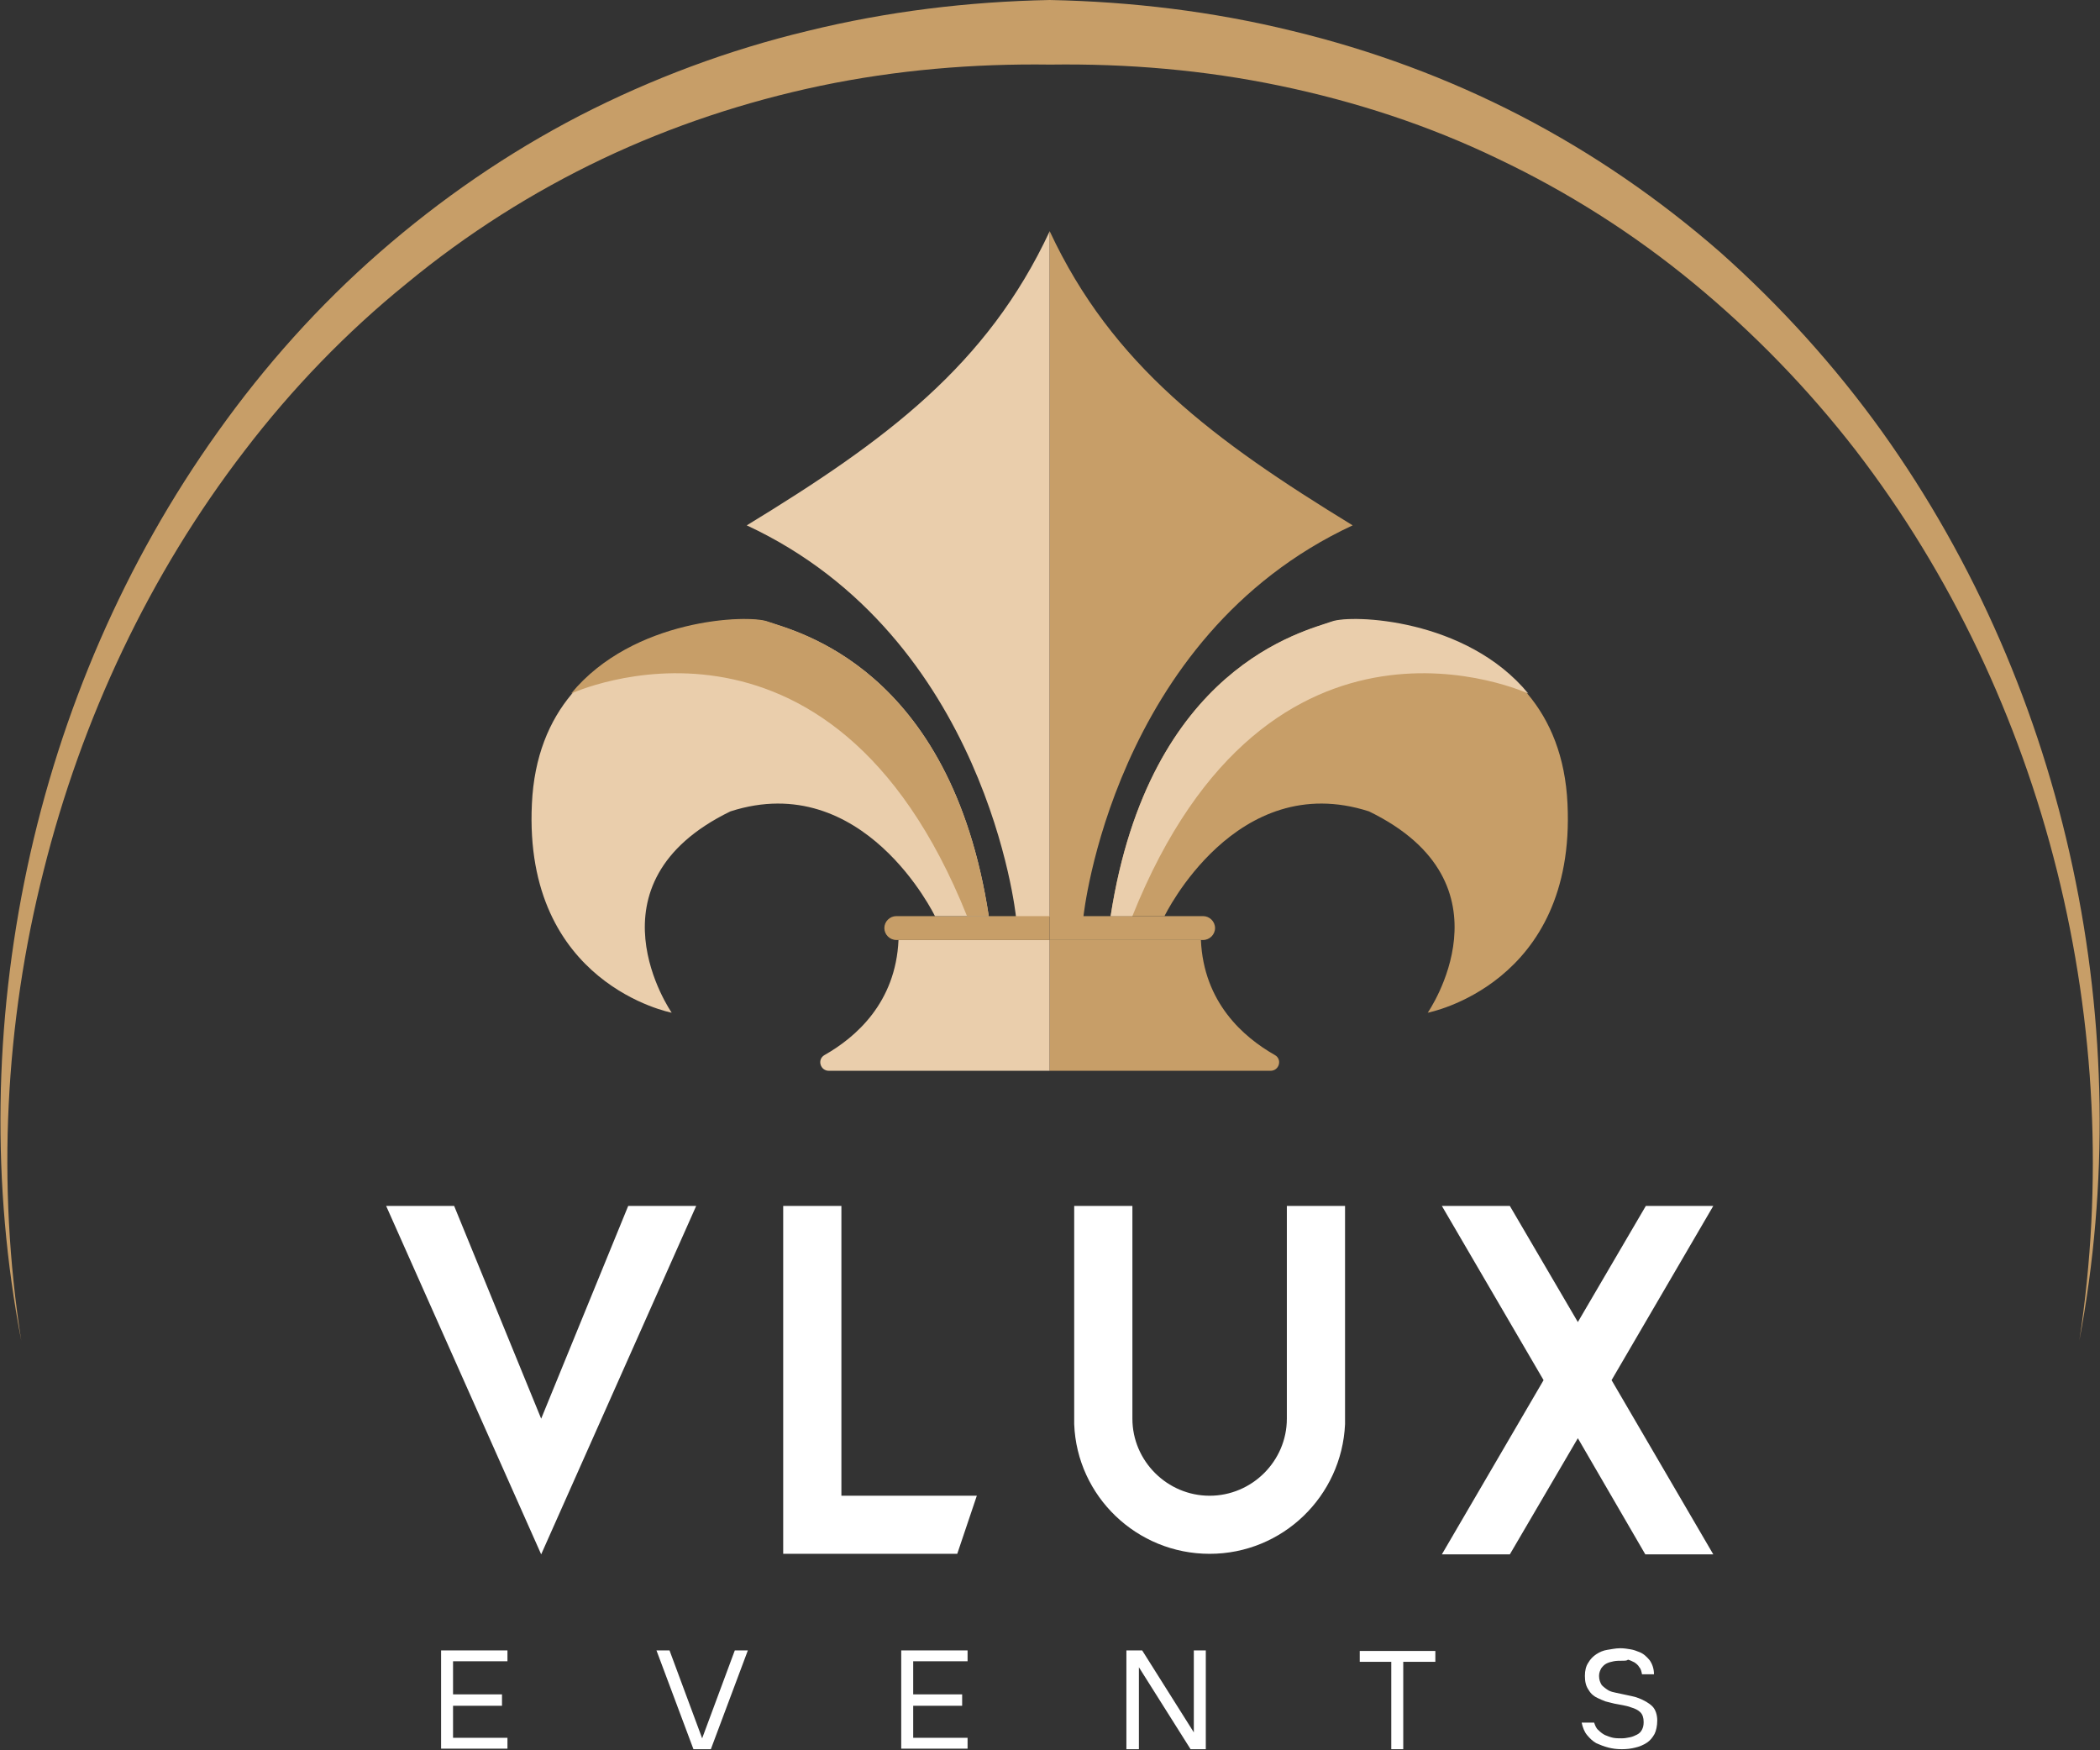 <svg xmlns="http://www.w3.org/2000/svg" width="84" height="70" viewBox="0 0 84 70" fill="none">
    <rect x="0" y="0" width="84" height="70" fill="#333333" stroke="none"/>
    <g clip-path="url(#clip0_4272_1469)">
        <path d="M21.647 62.164L15.446 48.23H18.166L21.647 56.738L25.128 48.23H27.847L21.647 62.164Z" fill="white"/>
        <path d="M33.656 48.23V59.82H39.073L38.29 62.143H31.328V48.23H33.656Z" fill="white"/>
        <path d="M42.968 48.23H45.296V56.738C45.296 58.431 46.688 59.82 48.385 59.82C50.082 59.82 51.474 58.431 51.474 56.738V48.23H53.802V56.955C53.672 59.842 51.3 62.143 48.385 62.143C45.47 62.143 43.077 59.842 42.968 56.955V48.23Z" fill="white"/>
        <path d="M63.114 52.874L65.833 48.23H68.531L64.463 55.197L68.531 62.164H65.812L63.114 57.519L60.394 62.164H57.675L61.743 55.197L57.675 48.23H60.394L63.114 52.874Z" fill="white"/>
        <path d="M17.644 66.006H20.298V66.44H18.122V67.764H20.08V68.22H18.122V69.501H20.298V69.935H17.644V66.006Z" fill="white"/>
        <path d="M26.781 66.006L28.086 69.522L29.392 66.006H29.914L28.434 69.957H27.738L26.259 66.006H26.781Z" fill="white"/>
        <path d="M36.049 66.006H38.703V66.44H36.528V67.764H38.486V68.22H36.528V69.501H38.703V69.935H36.049V66.006Z" fill="white"/>
        <path d="M45.056 69.957V66.006H45.687L47.753 69.284V66.006H48.232V69.957H47.623L45.556 66.679V69.957H45.056Z" fill="white"/>
        <path d="M55.651 69.957V66.462H54.39V66.028H57.414V66.462H56.13V69.957H55.651Z" fill="white"/>
        <path d="M64.876 66.419C64.767 66.419 64.658 66.419 64.549 66.44C64.441 66.462 64.353 66.484 64.266 66.527C64.179 66.57 64.114 66.636 64.049 66.722C64.005 66.809 63.962 66.896 63.962 67.026C63.962 67.178 64.005 67.287 64.071 67.395C64.158 67.482 64.245 67.547 64.353 67.612C64.441 67.656 64.528 67.677 64.636 67.699C64.745 67.721 64.832 67.743 64.941 67.764C65.05 67.786 65.158 67.808 65.245 67.829C65.354 67.851 65.441 67.873 65.55 67.916C65.768 68.003 65.963 68.112 66.094 68.242C66.224 68.372 66.29 68.589 66.29 68.806C66.29 69.023 66.246 69.219 66.181 69.349C66.094 69.501 66.007 69.609 65.876 69.696C65.746 69.783 65.594 69.848 65.419 69.891C65.245 69.935 65.071 69.957 64.876 69.957C64.68 69.957 64.506 69.935 64.332 69.891C64.158 69.848 64.005 69.783 63.853 69.718C63.701 69.631 63.592 69.522 63.483 69.392C63.374 69.262 63.309 69.088 63.266 68.893H63.766C63.809 69.023 63.853 69.132 63.94 69.197C64.027 69.284 64.114 69.349 64.201 69.392C64.31 69.436 64.419 69.479 64.528 69.501C64.636 69.522 64.767 69.522 64.876 69.522C64.984 69.522 65.093 69.501 65.202 69.479C65.311 69.457 65.398 69.414 65.485 69.371C65.572 69.327 65.637 69.262 65.68 69.175C65.724 69.088 65.746 69.001 65.746 68.871C65.746 68.698 65.702 68.567 65.615 68.481C65.528 68.394 65.398 68.329 65.245 68.285C65.137 68.242 65.028 68.22 64.919 68.198C64.81 68.177 64.68 68.155 64.571 68.133C64.462 68.112 64.332 68.068 64.223 68.046C64.114 68.003 64.005 67.96 63.918 67.916C63.766 67.851 63.636 67.743 63.548 67.591C63.44 67.439 63.396 67.265 63.396 67.026C63.396 66.809 63.44 66.636 63.527 66.505C63.614 66.353 63.722 66.245 63.853 66.158C63.984 66.071 64.136 66.006 64.288 65.984C64.441 65.963 64.615 65.919 64.81 65.919C64.963 65.919 65.093 65.941 65.224 65.963C65.354 65.984 65.463 66.028 65.572 66.071C65.746 66.136 65.876 66.267 65.985 66.397C66.094 66.549 66.159 66.744 66.159 66.961H65.68C65.659 66.853 65.637 66.744 65.572 66.679C65.528 66.592 65.441 66.527 65.376 66.484C65.289 66.44 65.202 66.397 65.115 66.375C65.093 66.419 64.984 66.419 64.876 66.419Z" fill="white"/>
        <path d="M41.988 9.247V36.66H40.639C40.639 36.66 39.486 25.482 29.87 21.011C35.461 17.603 39.486 14.608 41.988 9.247Z" fill="#EACEAC"/>
        <path d="M41.988 9.247V36.66H43.337C43.337 36.66 44.49 25.482 54.106 21.011C48.537 17.603 44.49 14.608 41.988 9.247Z" fill="#C79E68"/>
        <path d="M41.988 37.594V42.825H33.155C32.807 42.825 32.677 42.369 32.981 42.195C34.243 41.479 35.831 40.09 35.94 37.594C38.79 37.594 41.988 37.594 41.988 37.594Z" fill="#EACEAC"/>
        <path d="M41.988 37.594V42.825H50.821C51.169 42.825 51.3 42.369 50.995 42.195C49.733 41.479 48.145 40.09 48.036 37.594C45.186 37.594 41.988 37.594 41.988 37.594Z" fill="#C79E68"/>
        <path d="M41.988 37.594H35.853C35.592 37.594 35.374 37.377 35.374 37.116C35.374 36.856 35.592 36.639 35.853 36.639H41.988V37.594Z" fill="#C79E68"/>
        <path d="M41.988 37.594H48.123C48.385 37.594 48.602 37.377 48.602 37.116C48.602 36.856 48.385 36.639 48.123 36.639H41.988V37.594Z" fill="#C79E68"/>
        <path d="M39.551 36.639C39.225 36.639 38.942 36.639 38.681 36.639C37.833 36.639 37.398 36.639 37.398 36.639C37.398 36.639 34.548 30.735 29.217 32.45C23.278 35.336 26.868 40.502 26.868 40.502C26.868 40.502 20.928 39.374 21.276 32.146C21.363 30.257 21.973 28.825 22.865 27.761C25.345 24.744 29.935 24.592 30.719 24.874C31.785 25.243 38.029 26.654 39.551 36.639Z" fill="#EACEAC"/>
        <path d="M39.551 36.639C39.225 36.639 38.942 36.639 38.681 36.639C33.199 22.943 22.843 27.739 22.843 27.739C25.323 24.723 29.913 24.57 30.697 24.853C31.785 25.243 38.029 26.654 39.551 36.639Z" fill="#C79E68"/>
        <path d="M44.425 36.639C44.751 36.639 45.034 36.639 45.295 36.639C46.144 36.639 46.579 36.639 46.579 36.639C46.579 36.639 49.429 30.735 54.759 32.45C60.698 35.336 57.109 40.502 57.109 40.502C57.109 40.502 63.048 39.374 62.7 32.146C62.613 30.257 62.004 28.825 61.112 27.761C58.632 24.744 54.041 24.592 53.258 24.874C52.192 25.243 45.969 26.654 44.425 36.639Z" fill="#C79E68"/>
        <path d="M44.425 36.639C44.751 36.639 45.034 36.639 45.295 36.639C50.778 22.943 61.133 27.739 61.133 27.739C58.653 24.723 54.063 24.57 53.279 24.853C52.192 25.243 45.969 26.654 44.425 36.639Z" fill="#EACEAC"/>
        <path d="M82.912 34.707C81.585 28.477 79.018 22.487 75.276 17.256C73.405 14.651 71.23 12.242 68.815 10.093C66.378 7.966 63.702 6.121 60.808 4.623C57.915 3.126 54.847 1.997 51.693 1.237C48.516 0.456 45.253 0.065 41.989 0C38.726 0.065 35.484 0.456 32.308 1.237C29.132 1.997 26.064 3.147 23.192 4.623C20.299 6.121 17.623 7.966 15.186 10.093C12.749 12.22 10.595 14.63 8.724 17.256C4.982 22.487 2.415 28.477 1.088 34.707C-0.239 40.936 -0.348 47.405 0.849 53.612C-0.13 47.361 0.196 40.936 1.741 34.837C3.264 28.738 5.983 22.964 9.791 18.015C11.683 15.541 13.859 13.284 16.274 11.33C18.667 9.355 21.299 7.684 24.084 6.36C26.869 5.036 29.828 4.059 32.83 3.429C35.854 2.8 38.922 2.54 42.011 2.583C45.101 2.54 48.168 2.8 51.192 3.429C54.216 4.059 57.153 5.014 59.938 6.36C62.723 7.684 65.355 9.355 67.749 11.33C70.142 13.305 72.317 15.541 74.232 18.015C78.039 22.964 80.759 28.738 82.282 34.837C83.805 40.936 84.131 47.361 83.174 53.612C84.348 47.405 84.24 40.915 82.912 34.707Z" fill="#C79E68"/>
    </g>
    <defs>
        <clipPath id="clip0_4272_1469">
            <rect width="84" height="70" fill="white"/>
        </clipPath>
    </defs>
</svg>